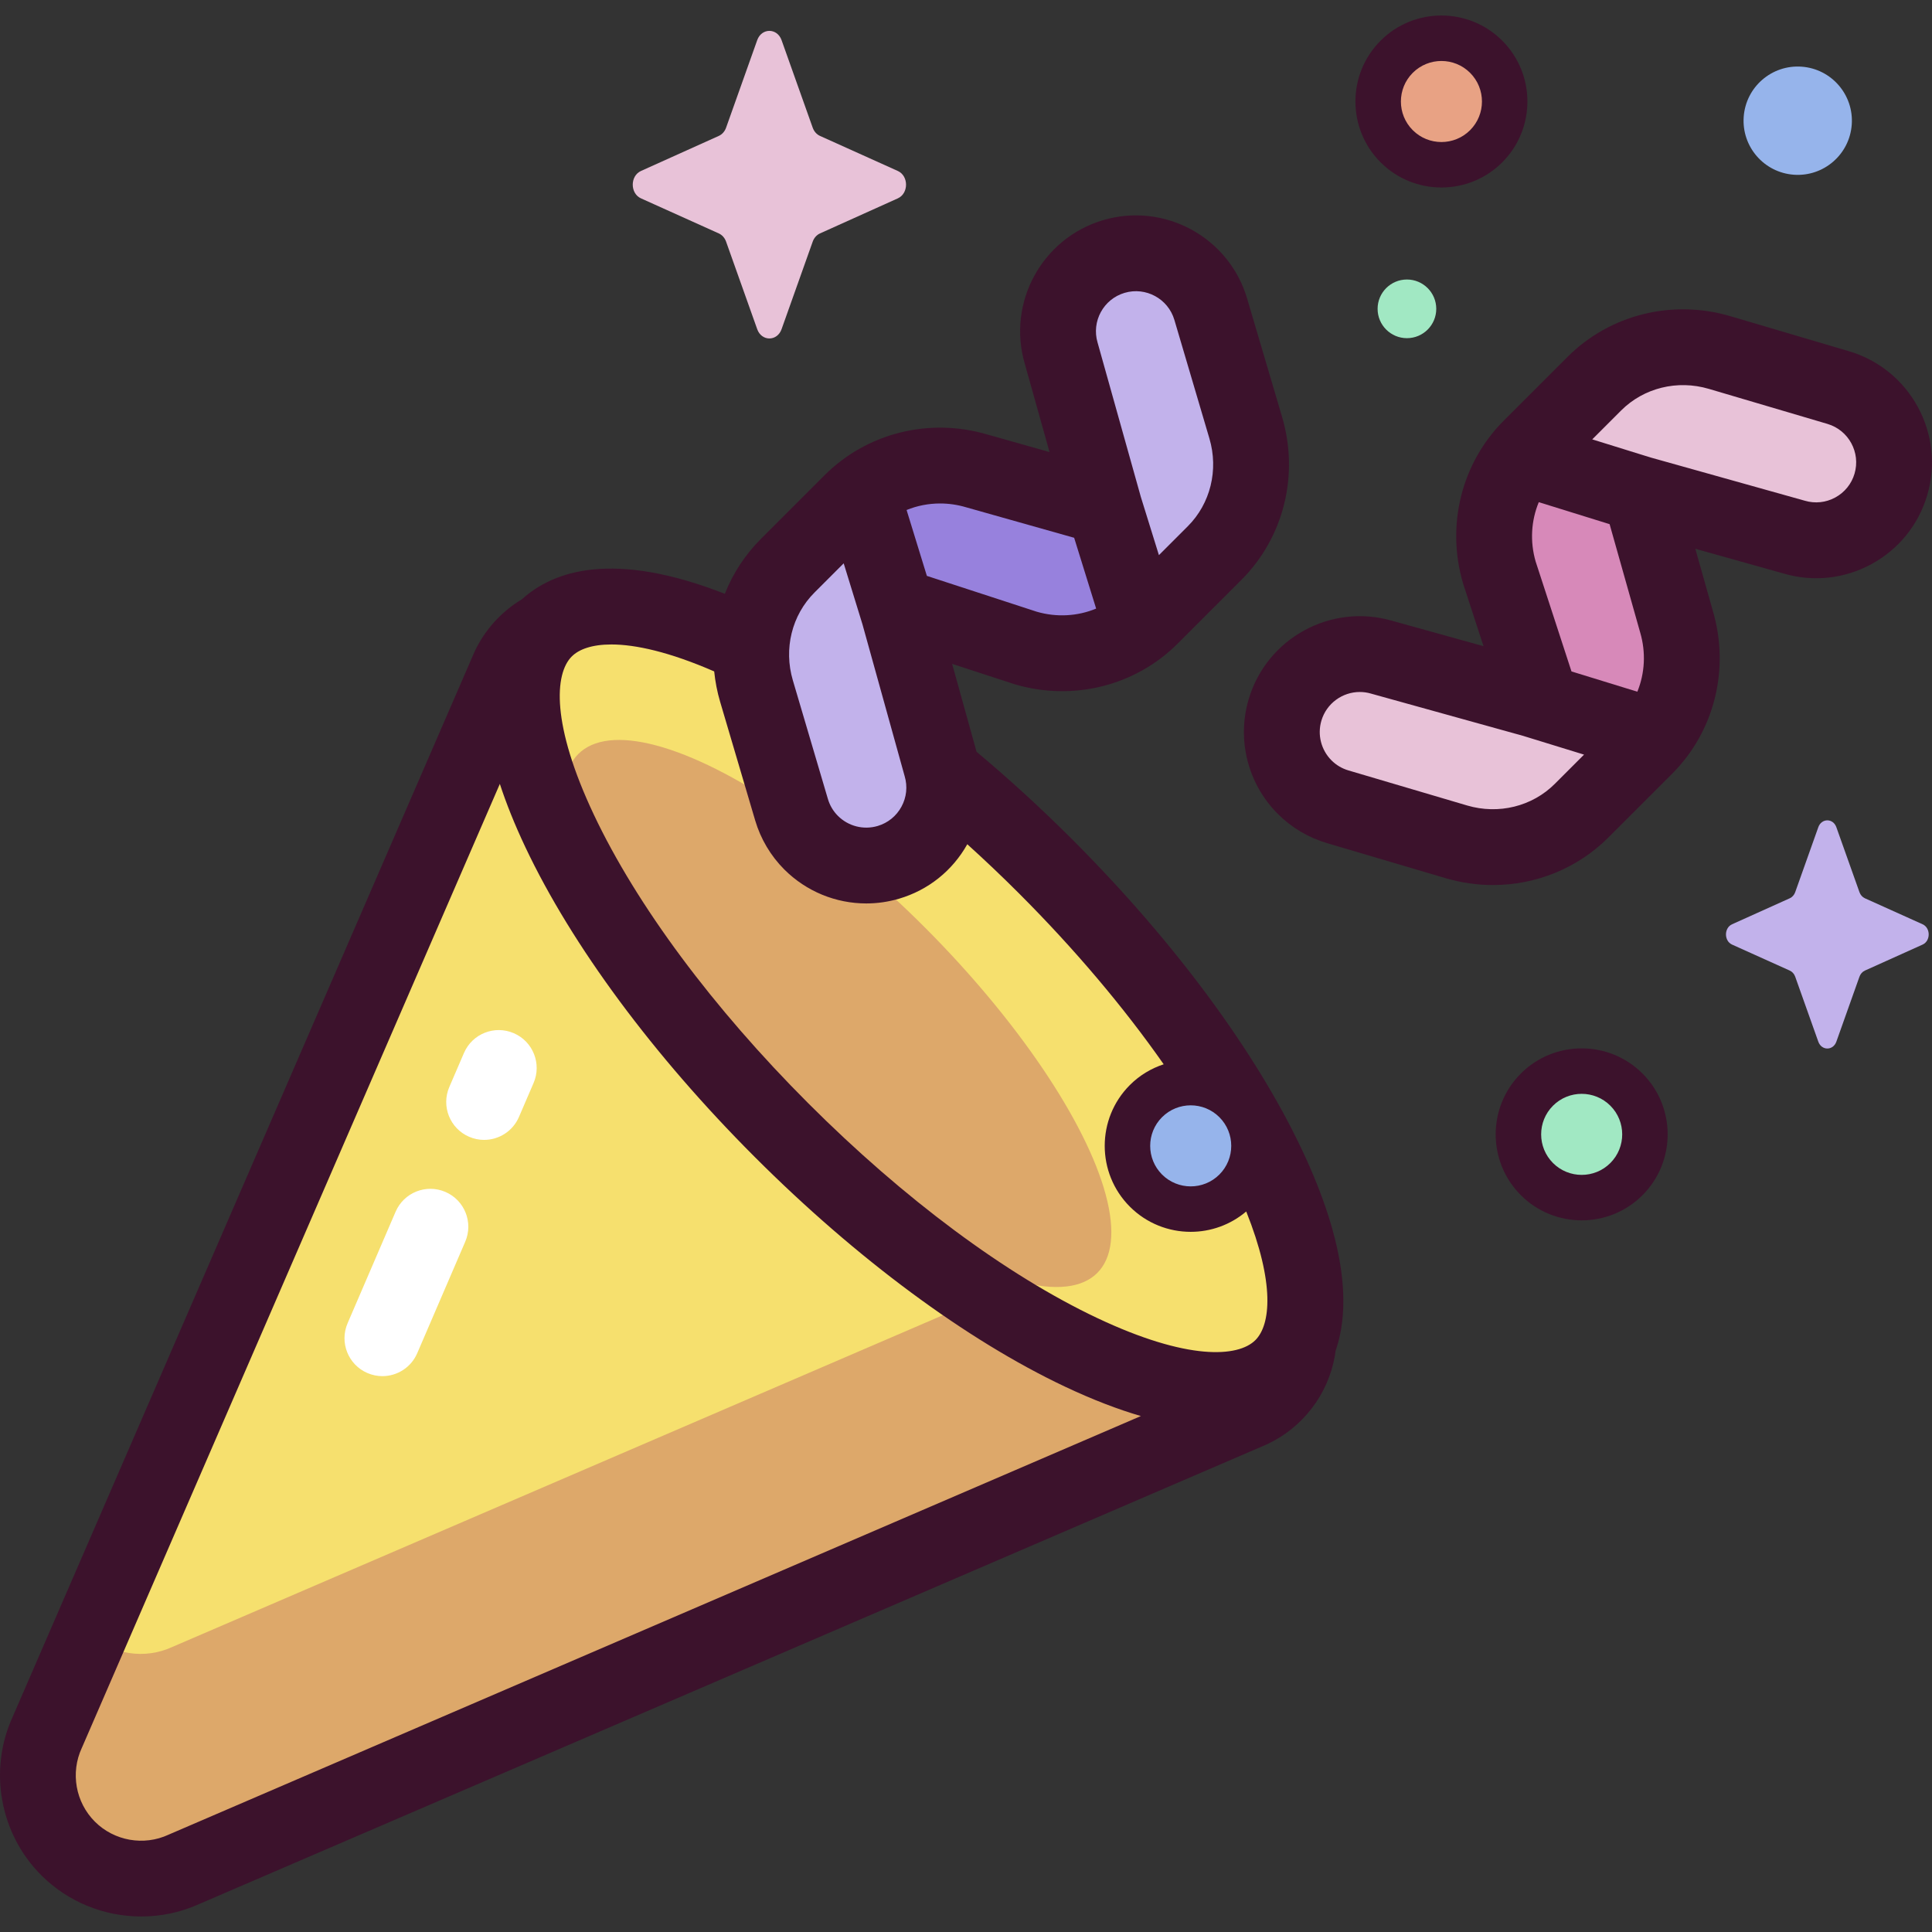 <svg id="Capa_1" enable-background="new 0 0 512 512" height="512" viewBox="0 0 512 512" width="512" xmlns="http://www.w3.org/2000/svg"><rect x="0" y="0" width="512" height="512" fill="#333333" stroke="none"/><g><g><path d="m277.079 229.588c-53.952-53.952-113.346-82.033-132.659-62.719-.006.006-.012.013-.018.02-4.014 2.132-7.436 5.542-9.56 10.122l-122.28 281.991c-4.829 10.413-2.643 22.734 5.474 30.851s20.438 10.303 30.851 5.474l282.602-121.671c7.646-3.545 12.046-10.699 12.638-18.209 9.222-24.114-18.386-77.197-67.048-125.859z" fill="#f6e06e"/><path d="m253.449 347.002-207.739 89.439c-7.342 3.404-15.965 2.054-21.923-3.325l-11.225 25.886c-4.829 10.413-2.643 22.734 5.474 30.851s20.438 10.303 30.851 5.474l279.892-120.504c-6.45-2.584-74.282-28.307-75.33-27.821z" fill="#dda86a"/><ellipse cx="222.077" cy="268.587" fill="#dda86a" rx="32.441" ry="97.263" transform="matrix(.707 -.707 .707 .707 -124.875 235.699)"/><path d="m214.95 223.316c-2.358-2.358-4.177-5.32-5.188-8.743l-9.289-31.441c-3.508-11.873-.343-24.594 8.261-33.198l16.886-16.886c8.604-8.604 21.326-11.77 33.2-8.261l33.822 9.546-11.407-40.698c-3.232-10.94 3.017-22.429 13.957-25.662 10.94-3.232 22.428 3.017 25.662 13.957l9.289 31.441c3.508 11.875.342 24.595-8.261 33.198l-16.886 16.886c-8.604 8.604-21.325 11.769-33.198 8.261l-34.168-11.142 11.751 42.294c3.232 10.94-3.017 22.429-13.957 25.661-7.518 2.222-15.295-.034-20.474-5.213z" fill="#c2b2eb"/><path d="m293.492 137.739-4.411-4.411-30.26-8.54c-10.205-3.016-21.034-1.097-29.34 4.964 2.326 9.299 5.057 18.49 7.921 27.645l4.607 4.607 29.788 9.714c10.69 3.158 22.064.905 30.505-5.853-2.991-9.361-5.966-18.724-8.81-28.126z" fill="#9781dd"/><path d="m345.762 208.614c2.358 2.358 5.32 4.177 8.743 5.188l31.441 9.288c11.873 3.508 24.594.343 33.198-8.261l16.886-16.886c8.604-8.604 11.77-21.326 8.261-33.2l-9.546-33.822 40.698 11.407c10.941 3.232 22.429-3.017 25.662-13.957 3.232-10.94-3.017-22.429-13.957-25.662l-31.441-9.289c-11.875-3.508-24.595-.342-33.199 8.261l-16.886 16.886c-8.604 8.604-11.769 21.325-8.261 33.199l11.142 34.168-42.294-11.751c-10.94-3.232-22.429 3.017-25.661 13.957-2.22 7.518.036 15.296 5.214 20.474z" fill="#e8c2d8"/><path d="m444.291 164.744-8.24-29.194-5.23-5.23c-9.84-2.12-19.683-4.232-29.504-6.435-5.259 8.091-6.798 18.264-3.956 27.882l9.714 29.788 2.357 2.358c10.186 2.515 20.036 6.272 29.817 10.277 6.123-8.319 8.071-19.197 5.042-29.446z" fill="#d789b9"/><circle cx="381.992" cy="26.9" fill="#e8a284" r="16.772"/><ellipse cx="419.16" cy="300.618" fill="#a1e8c3" rx="16.772" ry="16.772" transform="matrix(.851 -.526 .526 .851 -95.443 265.262)"/><circle cx="315.551" cy="303.664" fill="#96b4eb" r="16.772"/><path d="m207.125 10.639 8.251 23.202c.353.993 1.053 1.781 1.935 2.178l20.614 9.287c2.912 1.312 2.912 5.952 0 7.264l-20.614 9.287c-.883.398-1.582 1.185-1.935 2.178l-8.251 23.202c-1.166 3.278-5.288 3.278-6.454 0l-8.251-23.202c-.353-.993-1.053-1.781-1.935-2.178l-20.614-9.287c-2.912-1.312-2.912-5.952 0-7.264l20.614-9.287c.883-.398 1.582-1.185 1.935-2.178l8.251-23.202c1.166-3.277 5.288-3.277 6.454 0z" fill="#e8c2d8"/><path d="m486.656 219.223 6.121 17.211c.262.737.781 1.321 1.436 1.616l15.291 6.889c2.16.973 2.16 4.415 0 5.389l-15.291 6.889c-.655.295-1.173.879-1.436 1.616l-6.121 17.211c-.865 2.431-3.923 2.431-4.788 0l-6.121-17.211c-.262-.737-.781-1.321-1.435-1.616l-15.291-6.889c-2.16-.973-2.16-4.415 0-5.389l15.291-6.889c.655-.295 1.173-.879 1.435-1.616l6.121-17.211c.865-2.432 3.923-2.432 4.788 0z" fill="#c2b2eb"/><circle cx="372.851" cy="81.846" fill="#a1e8c3" r="7.772"/><ellipse cx="476.347" cy="32.23" fill="#96b4eb" rx="14.347" ry="14.347" transform="matrix(.071 -.998 .998 .071 410.43 505.094)"/></g><g><g fill="#3c122c"><path d="m344.995 304.614c-12.327-26.072-33.924-55.239-60.812-82.129-8.298-8.298-16.814-16.087-25.388-23.258l-6.473-23.296 16.361 5.335c.089.029.179.057.269.083 15.404 4.552 31.939.418 43.147-10.791l16.886-16.886c11.208-11.208 15.342-27.741 10.791-43.147l-9.288-31.442c-4.798-16.234-21.905-25.542-38.142-20.744-16.21 4.789-25.511 21.855-20.765 38.068l6.558 23.395-16.533-4.667c-15.391-4.526-31.893-.384-43.087 10.809l-16.885 16.885c-4.208 4.208-7.419 9.168-9.548 14.536-29.551-11.572-45.413-6.14-53.764 1.447-5.429 3.252-9.859 8.077-12.592 13.971-.035.076-.07.153-.103.229l-122.236 281.888c-6.501 14.153-3.478 31.037 7.541 42.055 7.149 7.15 16.766 10.934 26.507 10.933 5.267 0 10.573-1.108 15.54-3.386l282.483-121.618c.085-.036.17-.075.254-.113 9.47-4.392 16.212-13.151 18.036-23.429.081-.455.131-.91.192-1.366 3.752-10.848 3.225-27.613-8.949-53.362zm-29.445-11.69c2.752 0 5.503 1.048 7.599 3.142 4.189 4.19 4.189 11.007 0 15.195-4.19 4.189-11.006 4.189-15.196.001-4.189-4.19-4.189-11.007 0-15.196 2.095-2.094 4.847-3.142 7.597-3.142zm-17.511-215.318c5.606-1.657 11.522 1.559 13.182 7.17l9.288 31.441c2.464 8.342.268 17.25-5.731 23.249l-7.653 7.653-4.804-15.466c-.003-.01-.003-.02-.006-.03l-11.407-40.698c-.013-.046-.025-.09-.039-.135-1.658-5.612 1.559-11.526 7.17-13.184zm-42.065 56.815c.039.012.079.023.119.034l28.567 8.063 5.829 18.766c-4.867 2.018-10.406 2.376-15.723.834l-29.136-9.501-5.374-17.46c2.796-1.139 5.811-1.73 8.876-1.73 2.276 0 4.58.325 6.842.994zm-40.135 22.616 7.747-7.747 4.918 15.978c.007.022.016.042.023.064l11.177 40.225c.015.053.029.105.045.158.802 2.717.499 5.585-.855 8.074-1.354 2.49-3.596 4.303-6.314 5.107-3.738 1.101-7.767.074-10.525-2.684-1.254-1.254-2.148-2.763-2.658-4.486l-9.289-31.441c-2.465-8.34-.269-17.249 5.731-23.248zm-64.316 16.935c1.916-1.916 5.374-3.182 10.499-3.182 6.401 0 15.413 1.987 27.247 7.144.276 2.693.786 5.385 1.571 8.044l9.289 31.44c1.449 4.905 4.117 9.401 7.717 13.001 5.852 5.85 13.69 9.004 21.72 9.004 2.905 0 5.835-.413 8.703-1.261 7.737-2.285 14.137-7.405 18.074-14.43 4.584 4.146 9.139 8.464 13.633 12.958 14.814 14.813 27.851 30.264 38.412 45.356-3.276 1.079-6.359 2.896-8.959 5.496-8.889 8.889-8.889 23.353 0 32.242 4.445 4.444 10.283 6.666 16.12 6.666 5.245 0 10.479-1.808 14.714-5.394 7.623 19.048 6.487 30.031 2.431 34.087-4.583 4.585-18.01 5.452-41.943-5.863-24.039-11.366-51.21-31.557-76.509-56.856-25.299-25.298-45.491-52.47-56.856-76.51-11.315-23.931-10.447-37.358-5.863-41.942zm-106.608 312.129c-.085.036-.17.075-.254.113-6.566 3.044-14.408 1.65-19.522-3.463v-.001c-5.115-5.114-6.507-12.96-3.464-19.521.035-.077.07-.153.103-.23l110.686-255.257c1.673 5.116 3.887 10.684 6.76 16.761 12.327 26.072 33.924 55.239 60.812 82.129 26.889 26.888 56.057 48.485 82.129 60.812 7.455 3.525 14.157 6.073 20.181 7.824z"/><path d="m489.995 93.078-31.441-9.289c-15.407-4.552-31.939-.416-43.148 10.792l-16.885 16.885c-11.208 11.209-15.343 27.742-10.792 43.148.026.09.054.18.083.269l5.334 16.36-24.175-6.717c-16.212-4.738-33.27 4.562-38.057 20.769-3.19 10.798-.223 22.455 7.744 30.423 3.601 3.6 8.096 6.269 13.001 7.718l31.44 9.288c4.141 1.224 8.361 1.82 12.539 1.82 11.367 0 22.413-4.414 30.609-12.61l16.886-16.886c11.192-11.193 15.331-27.697 10.809-43.085l-4.667-16.534 23.393 6.557c7.845 2.298 16.113 1.413 23.295-2.494 7.203-3.919 12.45-10.408 14.773-18.271 4.799-16.235-4.506-33.345-20.741-38.143zm-63.434 45.828 8.063 28.567c.011.039.023.078.034.118 1.568 5.309 1.242 10.845-.744 15.717l-17.454-5.372-9.501-29.137c-1.541-5.318-1.183-10.856.835-15.722zm-37.769 74.551-31.44-9.288c-1.723-.509-3.232-1.404-4.487-2.658-2.758-2.758-3.786-6.791-2.684-10.524 1.363-4.612 5.599-7.605 10.181-7.605.993 0 2.002.14 3.002.436.052.016.104.03.157.045l40.221 11.175c.023.007.044.018.067.025l15.978 4.918-7.747 7.747c-5.998 5.999-14.91 8.19-23.248 5.729zm102.68-87.931c-.803 2.718-2.617 4.961-5.107 6.314-2.488 1.355-5.356 1.658-8.074.855-.045-.014-.09-.026-.135-.039l-40.698-11.407c-.009-.002-.018-.003-.027-.006l-15.47-4.805 7.653-7.653c5.999-5.999 14.906-8.195 23.25-5.731l31.44 9.289c5.61 1.66 8.825 7.573 7.168 13.183z"/><path d="m381.992 49.688c5.838 0 11.676-2.223 16.12-6.668 8.889-8.889 8.889-23.353 0-32.242-8.889-8.891-23.355-8.889-32.242 0-8.889 8.889-8.889 23.353 0 32.242 4.445 4.446 10.284 6.668 16.122 6.668zm-7.598-30.386c2.095-2.094 4.847-3.142 7.598-3.142 2.752 0 5.503 1.048 7.599 3.142 4.189 4.19 4.189 11.006 0 15.196-4.189 4.189-11.004 4.19-15.196 0-4.19-4.19-4.19-11.006-.001-15.196z"/><path d="m403.039 284.497c-8.889 8.888-8.889 23.353 0 32.241 4.444 4.445 10.283 6.668 16.12 6.668 5.839 0 11.677-2.223 16.121-6.668 8.889-8.889 8.889-23.353 0-32.241-8.886-8.889-23.353-8.891-32.241 0zm23.719 23.719c-4.192 4.19-11.006 4.188-15.196 0-4.189-4.19-4.189-11.006 0-15.196 2.095-2.094 4.847-3.142 7.598-3.142s5.502 1.048 7.598 3.142c4.189 4.189 4.189 11.006 0 15.196z"/></g><path d="m101.337 364.692c-1.325 0-2.672-.264-3.968-.822-5.095-2.193-7.448-8.103-5.253-13.199l12.721-29.546c2.193-5.094 8.098-7.451 13.199-5.253 5.095 2.193 7.448 8.103 5.253 13.199l-12.721 29.546c-1.636 3.8-5.34 6.075-9.231 6.075z" fill="#fff"/><path d="m128.295 302.083c-1.325 0-2.672-.264-3.968-.822-5.095-2.194-7.448-8.103-5.253-13.199l3.878-9.006c2.193-5.094 8.1-7.451 13.199-5.253 5.095 2.193 7.448 8.103 5.253 13.199l-3.878 9.006c-1.636 3.8-5.34 6.075-9.231 6.075z" fill="#fff"/></g></g></svg>